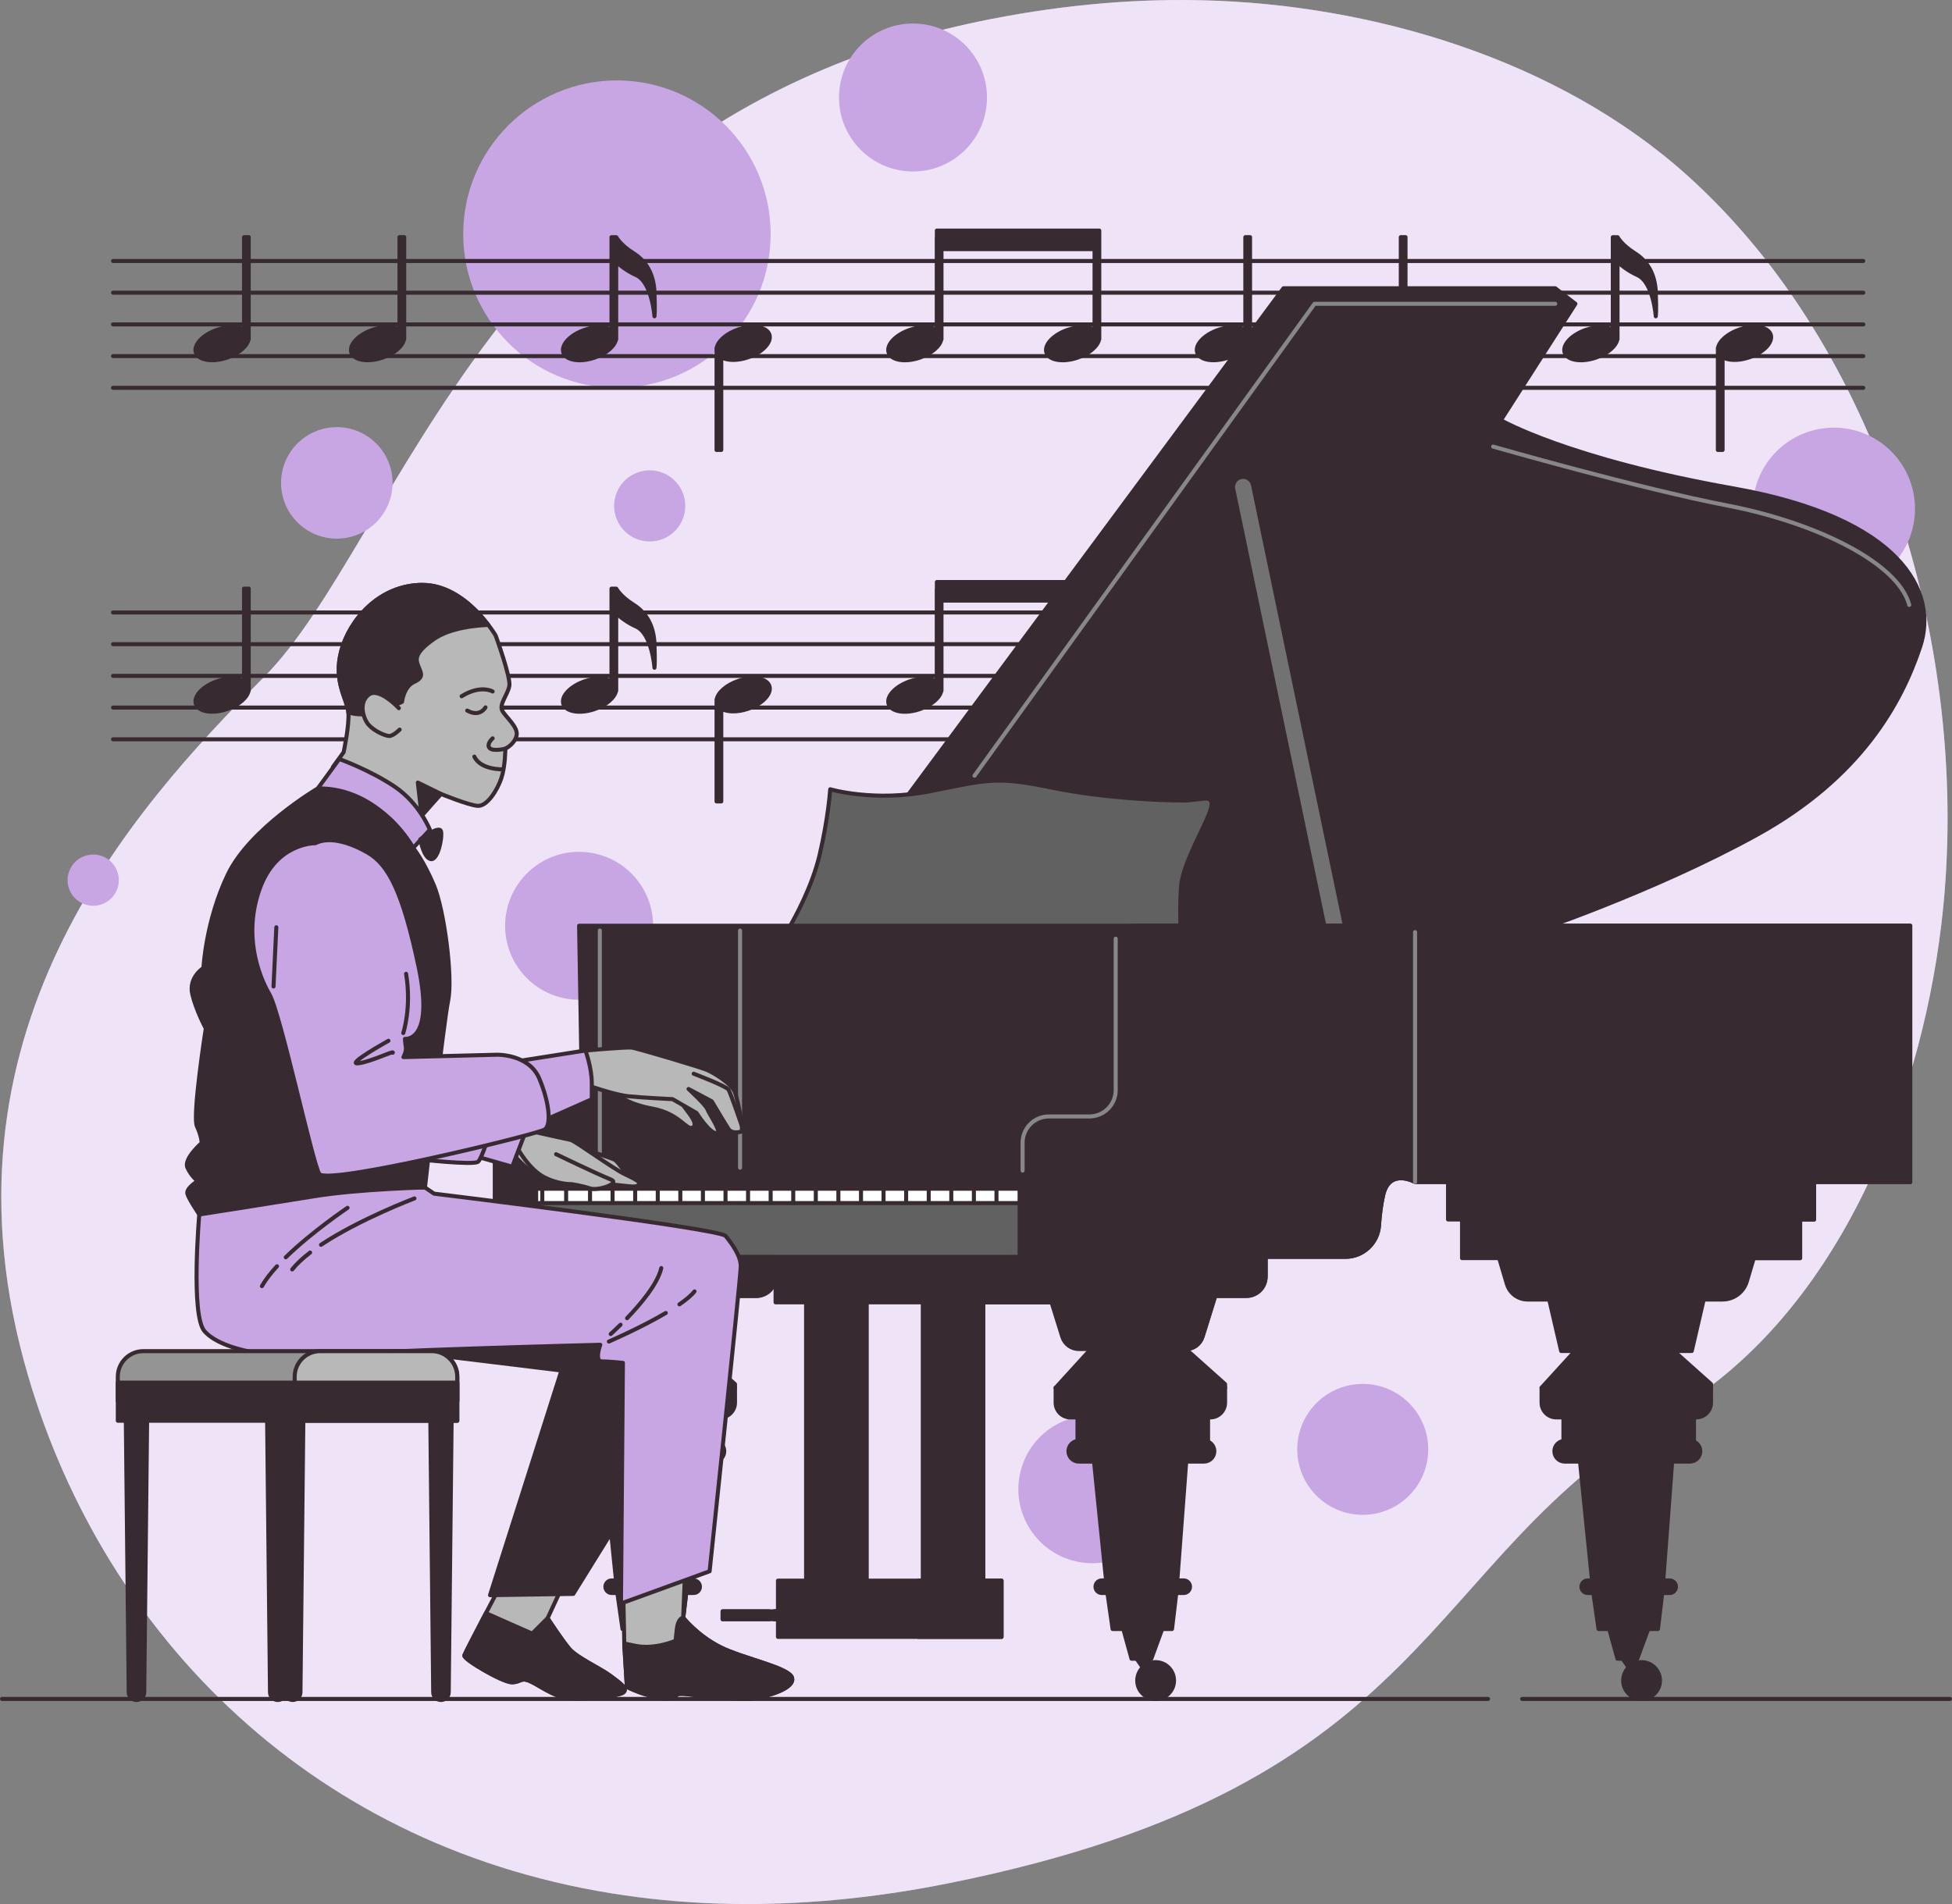 <?xml version="1.0" encoding="UTF-8"?>
<svg xmlns="http://www.w3.org/2000/svg" id="b" viewBox="0 0 483.81 472.02">
  <rect x="0" y="0" width="483.81" height="472.02" fill="#808080" stroke="none"/>
  <g id="c">
    <g>
      <path d="M481.15,229.32c-5.4,44.87-26.1,97.07-67.31,121.1-62.26,36.32-57.15,92.01-178.6,116.42-18.94,3.81-36.9,5.43-53.84,5.14-9.11-.15-17.92-.87-26.42-2.1C77.82,458.81,25.98,405.59,7.03,341.28c-24.93-84.58,25.22-140.06,58.46-173.5C98.73,134.35,123.2,30.3,242.42,5.37,260.59,1.58,279.18-.37,297.75,.06c42.4,.96,88.63,14.73,120.58,43.55,2.4,2.17,4.73,4.41,7.01,6.73,44.4,45.3,63.19,117.81,55.81,178.99Z" fill="#c8a6e3"></path>
      <path d="M481.15,229.32c-5.4,44.87-26.1,97.07-67.31,121.1-62.26,36.32-57.15,92.01-178.6,116.42-18.94,3.81-36.9,5.43-53.84,5.14-9.11-.15-17.92-.87-26.42-2.1C77.82,458.81,25.98,405.59,7.03,341.28c-24.93-84.58,25.22-140.06,58.46-173.5C98.73,134.35,123.2,30.3,242.42,5.37,260.59,1.58,279.18-.37,297.75,.06c42.4,.96,88.63,14.73,120.58,43.55,2.4,2.17,4.73,4.41,7.01,6.73,44.4,45.3,63.19,117.81,55.81,178.99Z" fill="#fff" opacity=".7"></path>
    </g>
    <g>
      <circle cx="152.91" cy="58.04" r="38.1" fill="#c8a6e3"></circle>
      <circle cx="226.29" cy="24.17" r="18.34" fill="#c8a6e3"></circle>
      <circle cx="143.54" cy="229.49" r="18.34" transform="translate(-116.18 153.24) rotate(-41.61)" fill="#c8a6e3"></circle>
      <circle cx="270.74" cy="369.18" r="18.34" transform="translate(-147.15 556.16) rotate(-77.85)" fill="#c8a6e3"></circle>
      <circle cx="161.03" cy="125.42" r="8.82" transform="translate(-35.86 71.61) rotate(-22.63)" fill="#c8a6e3"></circle>
      <circle cx="337.76" cy="359.3" r="16.23" fill="#c8a6e3"></circle>
      <circle cx="454.53" cy="126.12" r="20.11" transform="translate(43.95 358.34) rotate(-45)" fill="#c8a6e3"></circle>
      <path d="M29.45,218.19c0,3.51-2.84,6.35-6.35,6.35s-6.35-2.84-6.35-6.35,2.84-6.35,6.35-6.35,6.35,2.84,6.35,6.35Z" fill="#c8a6e3"></path>
      <circle cx="83.48" cy="119.71" r="13.82" fill="#c8a6e3"></circle>
    </g>
    <g>
      <g>
        <line x1="28.02" y1="64.7" x2="461.82" y2="64.7" fill="none" stroke="#382a31" stroke-linecap="round" stroke-linejoin="round"></line>
        <line x1="28.02" y1="72.56" x2="461.82" y2="72.56" fill="none" stroke="#382a31" stroke-linecap="round" stroke-linejoin="round"></line>
        <line x1="28.02" y1="80.42" x2="461.82" y2="80.42" fill="none" stroke="#382a31" stroke-linecap="round" stroke-linejoin="round"></line>
        <line x1="28.02" y1="88.28" x2="461.82" y2="88.28" fill="none" stroke="#382a31" stroke-linecap="round" stroke-linejoin="round"></line>
        <line x1="28.02" y1="96.14" x2="461.82" y2="96.14" fill="none" stroke="#382a31" stroke-linecap="round" stroke-linejoin="round"></line>
      </g>
      <path d="M61.66,58.79h-1.18v22.99c-1.43-.85-3.96-.93-6.59-.04-3.59,1.21-5.98,3.74-5.34,5.65,.64,1.91,4.07,2.49,7.66,1.28,2.94-.99,5.08-2.87,5.4-4.57h.04v-25.31Z" fill="#382a31" stroke="#382a31" stroke-linecap="round" stroke-linejoin="round"></path>
      <path d="M100.19,58.79h-1.18v22.99c-1.43-.85-3.96-.93-6.59-.04-3.59,1.21-5.98,3.74-5.34,5.65,.64,1.91,4.07,2.49,7.66,1.28,2.94-.99,5.08-2.87,5.4-4.57h.04v-25.31Z" fill="#382a31" stroke="#382a31" stroke-linecap="round" stroke-linejoin="round"></path>
      <path d="M177.59,111.54h1.18v-22.99c1.43,.85,3.96,.93,6.59,.04,3.59-1.21,5.98-3.74,5.34-5.65-.64-1.91-4.07-2.49-7.66-1.28-2.94,.99-5.08,2.87-5.4,4.57h-.04v25.31Z" fill="#382a31" stroke="#382a31" stroke-linecap="round" stroke-linejoin="round"></path>
      <path d="M162.23,72.53c-.2-4.71-2.16-7.85-5.3-9.81-3.14-1.96-4.19-3.92-4.19-3.92h-1.18v22.99c-1.43-.85-3.96-.93-6.59-.04-3.59,1.21-5.98,3.74-5.34,5.65,.64,1.91,4.07,2.49,7.66,1.28,2.94-.99,5.08-2.87,5.4-4.57h.04v-19.23c.94,.9,2.59,2.26,4.97,3.33,3.92,1.77,4.51,10.2,4.51,10.2,0,0,.2-1.18,0-5.89Z" fill="#382a31" stroke="#382a31" stroke-linecap="round" stroke-linejoin="round"></path>
      <path d="M309.84,58.79h-1.18v22.99c-1.43-.85-3.96-.93-6.59-.04-3.59,1.21-5.98,3.74-5.34,5.65,.64,1.91,4.07,2.49,7.66,1.28,2.94-.99,5.08-2.87,5.4-4.57h.04v-25.31Z" fill="#382a31" stroke="#382a31" stroke-linecap="round" stroke-linejoin="round"></path>
      <path d="M348.37,58.79h-1.18v22.99c-1.43-.85-3.96-.93-6.59-.04-3.59,1.21-5.98,3.74-5.34,5.65,.64,1.91,4.07,2.49,7.66,1.28,2.94-.99,5.08-2.87,5.4-4.57h.04v-25.31Z" fill="#382a31" stroke="#382a31" stroke-linecap="round" stroke-linejoin="round"></path>
      <path d="M425.77,111.54h1.18v-22.99c1.43,.85,3.96,.93,6.59,.04,3.59-1.21,5.98-3.74,5.34-5.65-.64-1.91-4.07-2.49-7.66-1.28-2.94,.99-5.08,2.87-5.4,4.57h-.04v25.31Z" fill="#382a31" stroke="#382a31" stroke-linecap="round" stroke-linejoin="round"></path>
      <path d="M410.41,72.53c-.2-4.71-2.16-7.85-5.3-9.81-3.14-1.96-4.19-3.92-4.19-3.92h-1.18v22.99c-1.43-.85-3.96-.93-6.59-.04-3.59,1.21-5.98,3.74-5.34,5.65,.64,1.91,4.07,2.49,7.66,1.28,2.94-.99,5.08-2.87,5.4-4.57h.04v-19.23c.94,.9,2.59,2.26,4.97,3.33,3.92,1.77,4.51,10.2,4.51,10.2,0,0,.2-1.18,0-5.89Z" fill="#382a31" stroke="#382a31" stroke-linecap="round" stroke-linejoin="round"></path>
      <path d="M232.21,57.16v1.64h-.03v22.99c-1.43-.85-3.96-.93-6.59-.04-3.59,1.21-5.98,3.74-5.34,5.65,.64,1.91,4.07,2.49,7.66,1.28,2.94-.99,5.08-2.87,5.4-4.57h.04v-22.35h37.94v20.03c-1.43-.85-3.96-.93-6.59-.04-3.59,1.21-5.98,3.74-5.34,5.65,.64,1.91,4.07,2.49,7.66,1.28,2.94-.99,5.08-2.87,5.4-4.57h.04v-26.95h-40.26Z" fill="#382a31" stroke="#382a31" stroke-linecap="round" stroke-linejoin="round"></path>
    </g>
    <g>
      <g>
        <line x1="28.02" y1="151.83" x2="461.82" y2="151.83" fill="none" stroke="#382a31" stroke-linecap="round" stroke-linejoin="round"></line>
        <line x1="28.02" y1="159.69" x2="461.82" y2="159.69" fill="none" stroke="#382a31" stroke-linecap="round" stroke-linejoin="round"></line>
        <line x1="28.02" y1="167.55" x2="461.82" y2="167.55" fill="none" stroke="#382a31" stroke-linecap="round" stroke-linejoin="round"></line>
        <line x1="28.02" y1="175.41" x2="461.82" y2="175.41" fill="none" stroke="#382a31" stroke-linecap="round" stroke-linejoin="round"></line>
        <line x1="28.02" y1="183.27" x2="461.82" y2="183.27" fill="none" stroke="#382a31" stroke-linecap="round" stroke-linejoin="round"></line>
      </g>
      <path d="M61.66,145.92h-1.18v22.99c-1.43-.85-3.96-.93-6.59-.04-3.59,1.21-5.98,3.74-5.34,5.65,.64,1.91,4.07,2.49,7.66,1.28,2.94-.99,5.08-2.87,5.4-4.57h.04v-25.31Z" fill="#382a31" stroke="#382a31" stroke-linecap="round" stroke-linejoin="round"></path>
      <path d="M100.19,145.92h-1.18v22.99c-1.43-.85-3.96-.93-6.59-.04-3.59,1.21-5.98,3.74-5.34,5.65,.64,1.91,4.07,2.49,7.66,1.28,2.94-.99,5.08-2.87,5.4-4.57h.04v-25.31Z" fill="#382a31" stroke="#382a31" stroke-linecap="round" stroke-linejoin="round"></path>
      <path d="M177.59,198.67h1.18v-22.99c1.43,.85,3.96,.93,6.59,.04,3.59-1.21,5.98-3.74,5.34-5.65-.64-1.91-4.07-2.49-7.66-1.28-2.94,.99-5.08,2.87-5.4,4.57h-.04v25.31Z" fill="#382a31" stroke="#382a31" stroke-linecap="round" stroke-linejoin="round"></path>
      <path d="M162.23,159.66c-.2-4.71-2.16-7.85-5.3-9.81-3.14-1.96-4.19-3.92-4.19-3.92h-1.18v22.99c-1.43-.85-3.96-.93-6.59-.04-3.59,1.21-5.98,3.74-5.34,5.65,.64,1.91,4.07,2.49,7.66,1.28,2.94-.99,5.08-2.87,5.4-4.57h.04v-19.23c.94,.9,2.59,2.26,4.97,3.33,3.92,1.77,4.51,10.2,4.51,10.2,0,0,.2-1.18,0-5.89Z" fill="#382a31" stroke="#382a31" stroke-linecap="round" stroke-linejoin="round"></path>
      <path d="M309.84,145.92h-1.18v22.99c-1.43-.85-3.96-.93-6.59-.04-3.59,1.21-5.98,3.74-5.34,5.65,.64,1.91,4.07,2.49,7.66,1.28,2.94-.99,5.08-2.87,5.4-4.57h.04v-25.31Z" fill="#382a31" stroke="#382a31" stroke-linecap="round" stroke-linejoin="round"></path>
      <path d="M348.37,145.92h-1.18v22.99c-1.43-.85-3.96-.93-6.59-.04-3.59,1.21-5.98,3.74-5.34,5.65,.64,1.91,4.07,2.49,7.66,1.28,2.94-.99,5.08-2.87,5.4-4.57h.04v-25.31Z" fill="#382a31" stroke="#382a31" stroke-linecap="round" stroke-linejoin="round"></path>
      <path d="M425.77,198.67h1.18v-22.99c1.43,.85,3.96,.93,6.59,.04,3.59-1.21,5.98-3.74,5.34-5.65-.64-1.91-4.07-2.49-7.66-1.28-2.94,.99-5.08,2.87-5.4,4.57h-.04v25.31Z" fill="#382a31" stroke="#382a31" stroke-linecap="round" stroke-linejoin="round"></path>
      <path d="M410.41,159.66c-.2-4.71-2.16-7.85-5.3-9.81-3.14-1.96-4.19-3.92-4.19-3.92h-1.18v22.99c-1.43-.85-3.96-.93-6.59-.04-3.59,1.21-5.98,3.74-5.34,5.65,.64,1.91,4.07,2.49,7.66,1.28,2.94-.99,5.08-2.87,5.4-4.57h.04v-19.23c.94,.9,2.59,2.26,4.97,3.33,3.92,1.77,4.51,10.2,4.51,10.2,0,0,.2-1.18,0-5.89Z" fill="#382a31" stroke="#382a31" stroke-linecap="round" stroke-linejoin="round"></path>
      <path d="M232.21,144.29v1.64h-.03v22.99c-1.43-.85-3.96-.93-6.59-.04-3.59,1.21-5.98,3.74-5.34,5.65,.64,1.91,4.07,2.49,7.66,1.28,2.94-.99,5.08-2.87,5.4-4.57h.04v-22.35h37.94v20.03c-1.43-.85-3.96-.93-6.59-.04-3.59,1.21-5.98,3.74-5.34,5.65,.64,1.91,4.07,2.49,7.66,1.28,2.94-.99,5.08-2.87,5.4-4.57h.04v-26.95h-40.26Z" fill="#382a31" stroke="#382a31" stroke-linecap="round" stroke-linejoin="round"></path>
    </g>
    <g>
      <path d="M201.51,228.87l116.61-157.41h67.35l5,3.85-18.47,28.86s16.55,9.62,57.73,16.93c41.18,7.31,50.8,25.4,46.18,39.26-4.62,13.85-14.62,32.33-40.41,46.57-25.79,14.24-56.96,24.63-56.96,24.63H200.35l1.15-2.69Z" fill="#382a31" stroke="#382a31" stroke-linecap="round" stroke-linejoin="round"></path>
      <line x1="308.11" y1="120.72" x2="330.82" y2="229.63" fill="none" stroke="#727272" stroke-linecap="round" stroke-linejoin="round" stroke-width="4"></line>
      <path d="M370.07,110.71s36.18,10.39,58.11,14.62c21.94,4.23,42.33,14.24,45.03,24.63" fill="none" stroke="#878787" stroke-linecap="round" stroke-linejoin="round"></path>
      <polyline points="385.47 75.31 325.81 75.31 241.53 192.3" fill="none" stroke="#878787" stroke-linecap="round" stroke-linejoin="round"></polyline>
      <path d="M292.59,229.93c-.08-2.59-.13-6.52,.13-10.13,.44-6.03,6.55-15.78,7.43-19.5,.87-3.71-2.18-1.86-6.99-1.86s-19.22-.46-32.77-3.25c-13.54-2.79-15.73-1.86-29.71,.93-13.98,2.79-24.91-.46-24.91-.46,0,0-.44,6.96-2.62,16.25-1.87,7.97-6.31,15.92-7.54,18.02h96.98Z" fill="#616161" stroke="#382a31" stroke-linecap="round" stroke-linejoin="round"></path>
      <rect x="192.23" y="311.67" width="68.9" height="11.18" fill="#382a31" stroke="#382a31" stroke-linecap="round" stroke-linejoin="round"></rect>
      <rect x="238.57" y="311.67" width="22.55" height="11.18" fill="#382a31" stroke="#382a31" stroke-linecap="round" stroke-linejoin="round"></rect>
      <path d="M143.54,229.49H473.46v63.54h-122.73s-6.31-3.55-7.89,3.16c-.58,2.44-.89,5.15-1.05,7.6-.3,4.39-3.95,7.79-8.34,7.79H122.63v-29.17c0-3.5,2.84-6.34,6.34-6.34h6.4c4.92,0,8.89-4.03,8.8-8.96l-.64-37.61Z" fill="#382a31" stroke="#382a31" stroke-linecap="round" stroke-linejoin="round"></path>
      <path d="M276.54,229.89v38.31c0,4.78-3.87,8.65-8.65,8.65h-8.29c-3.5,0-6.34,2.84-6.34,6.34v28.38h80.19c4.4,0,8.05-3.4,8.34-7.79,.17-2.45,.48-5.16,1.05-7.6,1.58-6.71,7.89-3.16,7.89-3.16h122.73v-63.54h-192.01l-4.91,.39Z" fill="#382a31" stroke="#382a31" stroke-linecap="round" stroke-linejoin="round"></path>
      <path d="M276.53,232.7v37.55c0,3.6-2.92,6.52-6.52,6.52h-10.04c-3.6,0-6.52,2.92-6.52,6.52v6.91" fill="none" stroke="#878787" stroke-linecap="round" stroke-linejoin="round"></path>
      <line x1="350.73" y1="293.03" x2="350.73" y2="231.07" fill="none" stroke="#878787" stroke-linecap="round" stroke-linejoin="round"></line>
      <line x1="148.67" y1="230.68" x2="148.67" y2="289.48" fill="none" stroke="#878787" stroke-linecap="round" stroke-linejoin="round"></line>
      <rect x="122.63" y="298.15" width="130.09" height="13.43" fill="#616161" stroke="#382a31" stroke-linecap="round" stroke-linejoin="round"></rect>
      <g>
        <rect x="141.64" y="293.55" width="3.87" height="1.35" fill="#382a31" stroke="#382a31" stroke-linecap="round" stroke-linejoin="round"></rect>
        <rect x="147.14" y="293.55" width="3.87" height="1.35" fill="#382a31" stroke="#382a31" stroke-linecap="round" stroke-linejoin="round"></rect>
        <rect x="152.64" y="293.55" width="3.87" height="1.35" fill="#382a31" stroke="#382a31" stroke-linecap="round" stroke-linejoin="round"></rect>
        <rect x="161.79" y="293.55" width="3.87" height="1.35" fill="#382a31" stroke="#382a31" stroke-linecap="round" stroke-linejoin="round"></rect>
        <rect x="166.9" y="293.55" width="3.87" height="1.35" fill="#382a31" stroke="#382a31" stroke-linecap="round" stroke-linejoin="round"></rect>
      </g>
      <g>
        <rect x="176.01" y="293.55" width="3.87" height="1.35" fill="#382a31" stroke="#382a31" stroke-linecap="round" stroke-linejoin="round"></rect>
        <rect x="181.51" y="293.55" width="3.87" height="1.35" fill="#382a31" stroke="#382a31" stroke-linecap="round" stroke-linejoin="round"></rect>
        <rect x="187.01" y="293.55" width="3.87" height="1.35" fill="#382a31" stroke="#382a31" stroke-linecap="round" stroke-linejoin="round"></rect>
        <rect x="196.16" y="293.55" width="3.87" height="1.35" fill="#382a31" stroke="#382a31" stroke-linecap="round" stroke-linejoin="round"></rect>
        <rect x="201.27" y="293.55" width="3.87" height="1.35" fill="#382a31" stroke="#382a31" stroke-linecap="round" stroke-linejoin="round"></rect>
      </g>
      <g>
        <rect x="210.38" y="293.55" width="3.87" height="1.35" fill="#382a31" stroke="#382a31" stroke-linecap="round" stroke-linejoin="round"></rect>
        <rect x="215.88" y="293.55" width="3.87" height="1.35" fill="#382a31" stroke="#382a31" stroke-linecap="round" stroke-linejoin="round"></rect>
        <rect x="221.38" y="293.55" width="3.87" height="1.35" fill="#382a31" stroke="#382a31" stroke-linecap="round" stroke-linejoin="round"></rect>
        <rect x="230.52" y="293.55" width="3.87" height="1.35" fill="#382a31" stroke="#382a31" stroke-linecap="round" stroke-linejoin="round"></rect>
        <rect x="235.64" y="293.55" width="3.87" height="1.35" fill="#382a31" stroke="#382a31" stroke-linecap="round" stroke-linejoin="round"></rect>
      </g>
      <g>
        <rect x="244.75" y="293.55" width="3.87" height="1.35" fill="#382a31" stroke="#382a31" stroke-linecap="round" stroke-linejoin="round"></rect>
        <rect x="250.25" y="293.55" width="2.17" height="1.35" fill="#382a31" stroke="#382a31" stroke-linecap="round" stroke-linejoin="round"></rect>
      </g>
      <g>
        <line x1="146.24" y1="294.61" x2="146.24" y2="298.1" fill="none" stroke="#382a31" stroke-linecap="round" stroke-linejoin="round"></line>
        <line x1="140.32" y1="294.61" x2="140.32" y2="298.1" fill="none" stroke="#382a31" stroke-linecap="round" stroke-linejoin="round"></line>
        <line x1="134.41" y1="294.61" x2="134.41" y2="298.1" fill="none" stroke="#382a31" stroke-linecap="round" stroke-linejoin="round"></line>
        <line x1="151.83" y1="294.61" x2="151.83" y2="298.1" fill="none" stroke="#382a31" stroke-linecap="round" stroke-linejoin="round"></line>
        <line x1="157.43" y1="294.61" x2="157.43" y2="298.1" fill="none" stroke="#382a31" stroke-linecap="round" stroke-linejoin="round"></line>
        <line x1="163.03" y1="294.61" x2="163.03" y2="298.1" fill="none" stroke="#382a31" stroke-linecap="round" stroke-linejoin="round"></line>
        <line x1="168.62" y1="294.61" x2="168.62" y2="298.1" fill="none" stroke="#382a31" stroke-linecap="round" stroke-linejoin="round"></line>
        <line x1="174.22" y1="294.61" x2="174.22" y2="298.1" fill="none" stroke="#382a31" stroke-linecap="round" stroke-linejoin="round"></line>
        <line x1="179.82" y1="294.61" x2="179.82" y2="298.1" fill="none" stroke="#382a31" stroke-linecap="round" stroke-linejoin="round"></line>
        <line x1="185.41" y1="294.61" x2="185.41" y2="298.1" fill="none" stroke="#382a31" stroke-linecap="round" stroke-linejoin="round"></line>
        <line x1="191.01" y1="294.61" x2="191.01" y2="298.1" fill="none" stroke="#382a31" stroke-linecap="round" stroke-linejoin="round"></line>
        <line x1="196.61" y1="294.61" x2="196.61" y2="298.1" fill="none" stroke="#382a31" stroke-linecap="round" stroke-linejoin="round"></line>
        <line x1="202.2" y1="294.61" x2="202.2" y2="298.1" fill="none" stroke="#382a31" stroke-linecap="round" stroke-linejoin="round"></line>
        <line x1="207.8" y1="294.61" x2="207.8" y2="298.1" fill="none" stroke="#382a31" stroke-linecap="round" stroke-linejoin="round"></line>
        <line x1="213.4" y1="294.61" x2="213.4" y2="298.1" fill="none" stroke="#382a31" stroke-linecap="round" stroke-linejoin="round"></line>
        <line x1="218.99" y1="294.61" x2="218.99" y2="298.1" fill="none" stroke="#382a31" stroke-linecap="round" stroke-linejoin="round"></line>
        <line x1="224.59" y1="294.61" x2="224.59" y2="298.1" fill="none" stroke="#382a31" stroke-linecap="round" stroke-linejoin="round"></line>
        <line x1="230.19" y1="294.61" x2="230.19" y2="298.1" fill="none" stroke="#382a31" stroke-linecap="round" stroke-linejoin="round"></line>
        <line x1="235.78" y1="294.61" x2="235.78" y2="298.1" fill="none" stroke="#382a31" stroke-linecap="round" stroke-linejoin="round"></line>
        <line x1="241.38" y1="294.61" x2="241.38" y2="298.1" fill="none" stroke="#382a31" stroke-linecap="round" stroke-linejoin="round"></line>
        <line x1="246.98" y1="294.61" x2="246.98" y2="298.1" fill="none" stroke="#382a31" stroke-linecap="round" stroke-linejoin="round"></line>
      </g>
      <rect x="132.89" y="294.69" width="119.82" height="3.55" fill="#fff" stroke="#382a31" stroke-linecap="round" stroke-linejoin="round"></rect>
      <g>
        <line x1="146.24" y1="294.61" x2="146.24" y2="298.1" fill="none" stroke="#382a31" stroke-linecap="round" stroke-linejoin="round"></line>
        <line x1="140.32" y1="294.61" x2="140.32" y2="298.1" fill="none" stroke="#382a31" stroke-linecap="round" stroke-linejoin="round"></line>
        <line x1="134.41" y1="294.61" x2="134.41" y2="298.1" fill="none" stroke="#382a31" stroke-linecap="round" stroke-linejoin="round"></line>
        <line x1="151.83" y1="294.61" x2="151.83" y2="298.1" fill="none" stroke="#382a31" stroke-linecap="round" stroke-linejoin="round"></line>
        <line x1="157.43" y1="294.61" x2="157.43" y2="298.1" fill="none" stroke="#382a31" stroke-linecap="round" stroke-linejoin="round"></line>
        <line x1="163.03" y1="294.61" x2="163.03" y2="298.1" fill="none" stroke="#382a31" stroke-linecap="round" stroke-linejoin="round"></line>
        <line x1="168.62" y1="294.61" x2="168.62" y2="298.1" fill="none" stroke="#382a31" stroke-linecap="round" stroke-linejoin="round"></line>
        <line x1="174.22" y1="294.61" x2="174.22" y2="298.1" fill="none" stroke="#382a31" stroke-linecap="round" stroke-linejoin="round"></line>
        <line x1="179.82" y1="294.61" x2="179.82" y2="298.1" fill="none" stroke="#382a31" stroke-linecap="round" stroke-linejoin="round"></line>
        <line x1="185.41" y1="294.61" x2="185.41" y2="298.1" fill="none" stroke="#382a31" stroke-linecap="round" stroke-linejoin="round"></line>
        <line x1="191.01" y1="294.61" x2="191.01" y2="298.1" fill="none" stroke="#382a31" stroke-linecap="round" stroke-linejoin="round"></line>
        <line x1="196.61" y1="294.61" x2="196.61" y2="298.1" fill="none" stroke="#382a31" stroke-linecap="round" stroke-linejoin="round"></line>
        <line x1="202.2" y1="294.61" x2="202.2" y2="298.1" fill="none" stroke="#382a31" stroke-linecap="round" stroke-linejoin="round"></line>
        <line x1="207.8" y1="294.61" x2="207.8" y2="298.1" fill="none" stroke="#382a31" stroke-linecap="round" stroke-linejoin="round"></line>
        <line x1="213.4" y1="294.61" x2="213.4" y2="298.1" fill="none" stroke="#382a31" stroke-linecap="round" stroke-linejoin="round"></line>
        <line x1="218.99" y1="294.61" x2="218.99" y2="298.1" fill="none" stroke="#382a31" stroke-linecap="round" stroke-linejoin="round"></line>
        <line x1="224.59" y1="294.61" x2="224.59" y2="298.1" fill="none" stroke="#382a31" stroke-linecap="round" stroke-linejoin="round"></line>
        <line x1="230.19" y1="294.61" x2="230.19" y2="298.1" fill="none" stroke="#382a31" stroke-linecap="round" stroke-linejoin="round"></line>
        <line x1="235.78" y1="294.61" x2="235.78" y2="298.1" fill="none" stroke="#382a31" stroke-linecap="round" stroke-linejoin="round"></line>
        <line x1="241.38" y1="294.61" x2="241.38" y2="298.1" fill="none" stroke="#382a31" stroke-linecap="round" stroke-linejoin="round"></line>
        <line x1="246.98" y1="294.61" x2="246.98" y2="298.1" fill="none" stroke="#382a31" stroke-linecap="round" stroke-linejoin="round"></line>
      </g>
      <g>
        <polygon points="157.19 361.43 160.54 394.46 170.13 394.46 172.59 361.66 157.19 361.43" fill="#382a31" stroke="#382a31" stroke-linecap="round" stroke-linejoin="round"></polygon>
        <polygon points="149.6 361.43 152.95 394.46 164.08 394.46 165 361.66 149.6 361.43" fill="#382a31" stroke="#382a31" stroke-linecap="round" stroke-linejoin="round"></polygon>
        <path d="M127.96,311.67h64.27v4.63c0,2.74-2.23,4.97-4.97,4.97h-53.29c-3.32,0-6.01-2.7-6.01-6.01v-3.58h0Z" fill="#382a31" stroke="#382a31" stroke-linecap="round" stroke-linejoin="round"></path>
        <path d="M192.23,316.54v-4.87h-46.2v3.88c0,3.16,2.56,5.72,5.72,5.72h35.75c2.61,0,4.72-2.11,4.72-4.72Z" fill="#382a31" stroke="#382a31" stroke-linecap="round" stroke-linejoin="round"></path>
        <path d="M172.45,334.43h-26.5c-1.89,0-3.56-1.23-4.12-3.03l-3.16-10.13h41.06l-3.16,10.13c-.56,1.8-2.23,3.03-4.12,3.03Z" fill="#382a31" stroke="#382a31" stroke-linecap="round" stroke-linejoin="round"></path>
        <path d="M176.57,331.4l3.16-10.13h-24.77l3.16,10.13c.56,1.8,2.23,3.03,4.12,3.03h10.2c1.89,0,3.56-1.23,4.12-3.03Z" fill="#382a31" stroke="#382a31" stroke-linecap="round" stroke-linejoin="round"></path>
        <path d="M148.71,334.65l-8.54,9.37v3.7c0,2.02,1.64,3.66,3.66,3.66h34.68c2.02,0,3.66-1.64,3.66-3.66v-4.59l-9.74-8.7-23.74,.22Z" fill="#382a31" stroke="#382a31" stroke-linecap="round" stroke-linejoin="round"></path>
        <line x1="140.17" y1="344.03" x2="182.18" y2="344.03" fill="#fff" stroke="#382a31" stroke-linecap="round" stroke-linejoin="round"></line>
        <rect x="145.59" y="351.39" width="32.36" height="5.85" fill="#382a31" stroke="#382a31" stroke-linecap="round" stroke-linejoin="round"></rect>
        <path d="M176.94,362.33h-31.02c-1.42,0-2.57-1.15-2.57-2.57h0c0-1.42,1.15-2.57,2.57-2.57h31.02c1.42,0,2.57,1.15,2.57,2.57h0c0,1.42-1.15,2.57-2.57,2.57Z" fill="#382a31" stroke="#382a31" stroke-linecap="round" stroke-linejoin="round"></path>
        <polygon points="152.95 394.46 154.29 403.83 169.02 403.83 170.13 394.46 152.95 394.46" fill="#382a31" stroke="#382a31" stroke-linecap="round" stroke-linejoin="round"></polygon>
        <polygon points="163.62 394.46 163.18 403.83 169.02 403.83 170.13 394.46 163.62 394.46" fill="#382a31" stroke="#382a31" stroke-linecap="round" stroke-linejoin="round"></polygon>
        <polygon points="156.97 403.9 158.98 411.2 163.89 411.2 166.56 403.9 156.97 403.9" fill="#382a31" stroke="#382a31" stroke-linecap="round" stroke-linejoin="round"></polygon>
        <circle cx="164.96" cy="416.61" r="4.56" fill="#382a31" stroke="#382a31" stroke-linecap="round" stroke-linejoin="round"></circle>
        <path d="M160.33,411.31l3.75,5.41c.39,.56,1.15,.69,1.71,.3h0c.57-.4,.69-1.21,.25-1.75l-3.14-3.96h-2.57Z" fill="#382a31" stroke="#382a31" stroke-linecap="round" stroke-linejoin="round"></path>
        <path d="M171.92,394.91h-20.31c-.86,0-1.56-.7-1.56-1.56h0c0-.86,.7-1.56,1.56-1.56h20.31c.86,0,1.56,.7,1.56,1.56h0c0,.86-.7,1.56-1.56,1.56Z" fill="#382a31" stroke="#382a31" stroke-linecap="round" stroke-linejoin="round"></path>
      </g>
      <g>
        <path d="M249.43,311.67h64.27v4.63c0,2.74-2.23,4.97-4.97,4.97h-53.29c-3.32,0-6.01-2.7-6.01-6.01v-3.58h0Z" fill="#382a31" stroke="#382a31" stroke-linecap="round" stroke-linejoin="round"></path>
        <path d="M313.7,316.54v-4.87h-46.2v3.88c0,3.16,2.56,5.72,5.72,5.72h35.75c2.61,0,4.72-2.11,4.72-4.72Z" fill="#382a31" stroke="#382a31" stroke-linecap="round" stroke-linejoin="round"></path>
        <path d="M293.92,334.43h-26.5c-1.89,0-3.56-1.23-4.12-3.03l-3.16-10.13h41.06l-3.16,10.13c-.56,1.8-2.23,3.03-4.12,3.03Z" fill="#382a31" stroke="#382a31" stroke-linecap="round" stroke-linejoin="round"></path>
        <path d="M298.04,331.4l3.16-10.13h-24.77l3.16,10.13c.56,1.8,2.23,3.03,4.12,3.03h10.2c1.89,0,3.56-1.23,4.12-3.03Z" fill="#382a31" stroke="#382a31" stroke-linecap="round" stroke-linejoin="round"></path>
        <path d="M270.18,334.65l-8.54,9.37v3.7c0,2.02,1.64,3.66,3.66,3.66h34.68c2.02,0,3.66-1.64,3.66-3.66v-4.59l-9.74-8.7-23.74,.22Z" fill="#382a31" stroke="#382a31" stroke-linecap="round" stroke-linejoin="round"></path>
        <line x1="261.64" y1="344.03" x2="303.65" y2="344.03" fill="#382a31" stroke="#382a31" stroke-linecap="round" stroke-linejoin="round"></line>
        <polygon points="278.66 361.43 282.01 394.46 291.6 394.46 294.06 361.66 278.66 361.43" fill="#382a31" stroke="#382a31" stroke-linecap="round" stroke-linejoin="round"></polygon>
        <polygon points="271.07 361.43 274.42 394.46 285.55 394.46 286.47 361.66 271.07 361.43" fill="#382a31" stroke="#382a31" stroke-linecap="round" stroke-linejoin="round"></polygon>
        <polygon points="274.42 394.46 275.76 403.83 290.49 403.83 291.6 394.46 274.42 394.46" fill="#382a31" stroke="#382a31" stroke-linecap="round" stroke-linejoin="round"></polygon>
        <polygon points="278.44 403.9 280.45 411.2 285.36 411.2 288.03 403.9 278.44 403.9" fill="#382a31" stroke="#382a31" stroke-linecap="round" stroke-linejoin="round"></polygon>
        <circle cx="286.43" cy="416.61" r="4.56" fill="#382a31" stroke="#382a31" stroke-linecap="round" stroke-linejoin="round"></circle>
        <path d="M281.8,411.31l3.75,5.41c.39,.56,1.15,.69,1.71,.3h0c.57-.4,.69-1.21,.25-1.75l-3.14-3.96h-2.57Z" fill="#382a31" stroke="#382a31" stroke-linecap="round" stroke-linejoin="round"></path>
        <path d="M293.39,394.91h-20.31c-.86,0-1.56-.7-1.56-1.56h0c0-.86,.7-1.56,1.56-1.56h20.31c.86,0,1.56,.7,1.56,1.56h0c0,.86-.7,1.56-1.56,1.56Z" fill="#382a31" stroke="#382a31" stroke-linecap="round" stroke-linejoin="round"></path>
        <rect x="267.06" y="351.39" width="32.36" height="5.85" fill="#382a31" stroke="#382a31" stroke-linecap="round" stroke-linejoin="round"></rect>
        <path d="M298.41,362.33h-31.02c-1.42,0-2.57-1.15-2.57-2.57h0c0-1.42,1.15-2.57,2.57-2.57h31.02c1.42,0,2.57,1.15,2.57,2.57h0c0,1.42-1.15,2.57-2.57,2.57Z" fill="#382a31" stroke="#382a31" stroke-linecap="round" stroke-linejoin="round"></path>
      </g>
      <path d="M412.93,311.43h-25.76l3.19,10.72h9.35l2.96,12.76h16.64l2.96-12.76h4.68c2.77,0,5.21-1.82,6-4.47l1.86-6.25h-21.88Z" fill="#382a31" stroke="#382a31" stroke-linecap="round" stroke-linejoin="round"></path>
      <g>
        <path d="M390.62,334.65l-8.54,9.37v3.7c0,2.02,1.64,3.66,3.66,3.66h34.68c2.02,0,3.66-1.64,3.66-3.66v-4.59l-9.74-8.7-23.74,.22Z" fill="#382a31" stroke="#382a31" stroke-linecap="round" stroke-linejoin="round"></path>
        <line x1="382.08" y1="344.03" x2="424.1" y2="344.03" fill="#382a31" stroke="#382a31" stroke-linecap="round" stroke-linejoin="round"></line>
        <rect x="387.5" y="351.39" width="32.36" height="5.85" fill="#382a31" stroke="#382a31" stroke-linecap="round" stroke-linejoin="round"></rect>
        <polygon points="399.1 361.43 402.45 394.46 412.05 394.46 414.5 361.66 399.1 361.43" fill="#382a31" stroke="#382a31" stroke-linecap="round" stroke-linejoin="round"></polygon>
        <polygon points="391.52 361.43 394.86 394.46 405.99 394.46 406.91 361.66 391.52 361.43" fill="#382a31" stroke="#382a31" stroke-linecap="round" stroke-linejoin="round"></polygon>
        <path d="M418.85,362.33h-31.02c-1.42,0-2.57-1.15-2.57-2.57h0c0-1.42,1.15-2.57,2.57-2.57h31.02c1.42,0,2.57,1.15,2.57,2.57h0c0,1.42-1.15,2.57-2.57,2.57Z" fill="#382a31" stroke="#382a31" stroke-linecap="round" stroke-linejoin="round"></path>
        <polygon points="394.86 394.46 396.2 403.83 410.93 403.83 412.05 394.46 394.86 394.46" fill="#382a31" stroke="#382a31" stroke-linecap="round" stroke-linejoin="round"></polygon>
        <polygon points="398.88 403.9 400.89 411.2 405.8 411.2 408.48 403.9 398.88 403.9" fill="#382a31" stroke="#382a31" stroke-linecap="round" stroke-linejoin="round"></polygon>
        <circle cx="406.87" cy="416.61" r="4.56" fill="#382a31" stroke="#382a31" stroke-linecap="round" stroke-linejoin="round"></circle>
        <path d="M402.25,411.31l3.75,5.41c.39,.56,1.15,.69,1.71,.3h0c.57-.4,.69-1.21,.25-1.75l-3.14-3.96h-2.57Z" fill="#382a31" stroke="#382a31" stroke-linecap="round" stroke-linejoin="round"></path>
        <path d="M413.83,394.91h-20.31c-.86,0-1.56-.7-1.56-1.56h0c0-.86,.7-1.56,1.56-1.56h20.31c.86,0,1.56,.7,1.56,1.56h0c0,.86-.7,1.56-1.56,1.56Z" fill="#382a31" stroke="#382a31" stroke-linecap="round" stroke-linejoin="round"></path>
      </g>
      <path d="M397.2,311.43h-25.76l2.06,6.91c.67,2.26,2.75,3.81,5.11,3.81h5.37l2.96,12.76h16.64l2.96-12.76h4.68c2.77,0,5.21-1.82,6-4.47l1.86-6.25h-21.88Z" fill="#382a31" stroke="#382a31" stroke-linecap="round" stroke-linejoin="round"></path>
      <rect x="358.9" y="292.74" width="90.73" height="9.57" fill="#382a31" stroke="#382a31" stroke-linecap="round" stroke-linejoin="round"></rect>
      <rect x="410.85" y="292.74" width="38.78" height="9.57" fill="#382a31" stroke="#382a31" stroke-linecap="round" stroke-linejoin="round"></rect>
      <rect x="362.37" y="302.32" width="83.8" height="9.57" fill="#382a31" stroke="#382a31" stroke-linecap="round" stroke-linejoin="round"></rect>
      <rect x="405.42" y="302.32" width="40.75" height="9.57" fill="#382a31" stroke="#382a31" stroke-linecap="round" stroke-linejoin="round"></rect>
      <g>
        <rect x="199.79" y="323.19" width="14.99" height="69.35" fill="#382a31" stroke="#382a31" stroke-linecap="round" stroke-linejoin="round"></rect>
        <rect x="207.28" y="323.19" width="7.49" height="69.35" fill="#382a31" stroke="#382a31" stroke-linecap="round" stroke-linejoin="round"></rect>
      </g>
      <g>
        <rect x="228.72" y="323.19" width="14.99" height="69.35" fill="#382a31" stroke="#382a31" stroke-linecap="round" stroke-linejoin="round"></rect>
        <rect x="236.21" y="323.19" width="7.49" height="69.35" fill="#382a31" stroke="#382a31" stroke-linecap="round" stroke-linejoin="round"></rect>
      </g>
      <g>
        <rect x="192.82" y="391.85" width="55.41" height="13.94" fill="#382a31" stroke="#382a31" stroke-linecap="round" stroke-linejoin="round"></rect>
        <rect x="227.62" y="391.85" width="20.61" height="13.94" fill="#382a31" stroke="#382a31" stroke-linecap="round" stroke-linejoin="round"></rect>
      </g>
      <g>
        <rect x="179.1" y="399.46" width="21.37" height="1.94" fill="#382a31" stroke="#382a31" stroke-linecap="round" stroke-linejoin="round"></rect>
        <rect x="179.1" y="399.46" width="11.55" height="1.94" fill="#382a31" stroke="#382a31" stroke-linecap="round" stroke-linejoin="round"></rect>
      </g>
      <g>
        <rect x="191.96" y="399.46" width="21.37" height="1.94" fill="#382a31" stroke="#382a31" stroke-linecap="round" stroke-linejoin="round"></rect>
        <rect x="191.96" y="399.46" width="11.55" height="1.94" fill="#382a31" stroke="#382a31" stroke-linecap="round" stroke-linejoin="round"></rect>
      </g>
      <line x1="183.43" y1="230.68" x2="183.43" y2="289.48" fill="none" stroke="#878787" stroke-linecap="round" stroke-linejoin="round"></line>
    </g>
    <g>
      <g>
        <g>
          <path d="M145.02,285.02s6.58,2.03,7.39,2.52,3.25,4.14,3.49,4.23c.24,.08-11.7-6.09-11.7-6.09l.81-.65Z" fill="#b8b8b8" stroke="#382a31" stroke-linecap="round" stroke-linejoin="round"></path>
          <path d="M132.66,280.66s7.69,1.71,8.76,1.92c1.07,.21,10.56,7.16,13.34,8.45,2.78,1.28,4.21,2.22,3.82,2.52-1.18,.9-.96,.68-7.57,0-3.56-.37-4.89-1.56-4.89-1.56,0,0-7.48,.64-11.33-.21-3.85-.85-7.69-5.77-7.69-5.77l1.5-6.84,4.06,1.5Z" fill="#b8b8b8" stroke="#382a31" stroke-linecap="round" stroke-linejoin="round"></path>
          <path d="M137.83,286.13s9.46,4.58,13.6,6.29c2.38,.98-3.26,2.87-5.2,2.19-1.93-.67-4.59-1.06-4.59-1.06,0,0-3.28,.11-6.84-1.77-3.56-1.88-6.2-6.59-6.2-6.59" fill="#b8b8b8" stroke="#382a31" stroke-linecap="round" stroke-linejoin="round"></path>
          <polygon points="131.11 278.3 126.96 289.23 117.26 286.46 122.8 274.3 131.11 278.3" fill="#c8a6e3" stroke="#382a31" stroke-linecap="round" stroke-linejoin="round"></polygon>
          <path d="M124.03,272.91s-4.31,14.16-5.54,15.09c-1.23,.92-14.78-.62-14.78-.62l3.23-22.17s17.71,4.93,17.09,7.7Z" fill="#c8a6e3" stroke="#382a31" stroke-linecap="round" stroke-linejoin="round"></path>
        </g>
        <g>
          <g>
            <path d="M124.61,391.96s-9.21,17.46-9.52,18.41c-.32,.95,9.52,6.67,11.75,6.67s2.22-1.27,4.44-.32c2.22,.95,5.4,3.49,8.89,4.13s13.02-.32,14.29-1.27c1.27-.95-.63-2.22-3.17-4.13s-8.25-4.44-10.16-6.67c-1.9-2.22-5.4-7.62-5.4-7.62l3.81-8.25-14.92-.95Z" fill="#b8b8b8" stroke="#382a31" stroke-linecap="round" stroke-linejoin="round"></path>
            <path d="M151.28,415.45c-2.54-1.9-8.25-4.44-10.16-6.67-1.9-2.22-5.4-7.62-5.4-7.62l-3.81,3.81s-7.27-3.19-11.47-5.07c-2.48,4.75-5.18,9.96-5.35,10.47-.32,.95,9.52,6.67,11.75,6.67s2.22-1.27,4.44-.32c2.22,.95,5.4,3.49,8.89,4.13,3.49,.63,13.02-.32,14.29-1.27,1.27-.95-.63-2.22-3.17-4.13Z" fill="#382a31" stroke="#382a31" stroke-linecap="round" stroke-linejoin="round"></path>
          </g>
          <g>
            <path d="M154.42,392.14l.32,15.56,.63,10.48s5.08,2.54,7.3,2.22c2.22-.32,5.26-.5,6.53-.5s13.79,1.77,17.6,1.14c3.81-.64,10.16-2.54,9.52-5.08s-12.06-4.76-17.78-7.62-9.21-7.3-9.21-7.3l.63-15.56-15.56,6.67Z" fill="#b8b8b8" stroke="#382a31" stroke-linecap="round" stroke-linejoin="round"></path>
            <path d="M178.55,408.33c-5.71-2.86-9.21-7.3-9.21-7.3,0,0-1.27,0-1.59,2.86l-.32,2.86s-5.08,2.22-9.84,1.27c-1.07-.21-2.02-.41-2.86-.59v.27l.64,10.48s5.08,2.54,7.3,2.22c2.22-.32,5.26-.5,6.53-.5s13.79,1.77,17.6,1.14c3.81-.64,10.16-2.54,9.52-5.08-.63-2.54-12.06-4.76-17.78-7.62Z" fill="#382a31" stroke="#382a31" stroke-linecap="round" stroke-linejoin="round"></path>
          </g>
          <path d="M173.65,326.26c-1.23-3.27-12.2-2.86-20.19-1.97l.74-3.69-62.2,13.41,47.16,5.74-17.71,55.7,20.64-.32,27.76-44.74s5.71-19.05,3.81-24.13Z" fill="#382a31" stroke="#382a31" stroke-linecap="round" stroke-linejoin="round"></path>
          <g>
            <path d="M85.17,186.46s1.46-6.72,1.17-9.93c-.29-3.21-3.8-7.59-1.75-15.19,2.04-7.59,9.35-16.35,20.15-16.35s18.11,12.56,18.11,12.56c0,0,3.78,10.33,3.39,12.49-.39,2.17-2.56,4.53-1.77,6.1,.79,1.58,4.14,4.14,3.54,6.3-.59,2.17-2.76,3.15-2.76,3.15,0,0,0,4.33-.98,7.29-.98,2.95-3.54,7.09-5.91,6.89-2.36-.2-9.06-2.95-9.06-2.95l-5.91,6.7s-13.39-11.03-17.13-12.21l-3.74-1.18,2.66-3.67Z" fill="#b8b8b8" stroke="#382a31" stroke-linecap="round" stroke-linejoin="round"></path>
            <polygon points="109.3 196.82 103.56 194 104.45 201.79 109.3 196.82" fill="#382a31" stroke="#382a31" stroke-linecap="round" stroke-linejoin="round"></polygon>
            <path d="M120.33,175.36s-1.38,2.56-4.53,.79" fill="none" stroke="#382a31" stroke-linecap="round" stroke-linejoin="round"></path>
            <path d="M122.1,171.42s-2.95-1.77-7.68,1.18" fill="none" stroke="#382a31" stroke-linecap="round" stroke-linejoin="round"></path>
            <path d="M124.66,190.72s-5.51,.2-7.09-3.15" fill="none" stroke="#382a31" stroke-linecap="round" stroke-linejoin="round"></path>
            <path d="M125.25,185.6s-3.15,.79-3.94-.2c-.79-.98,.79-2.36,.79-2.36" fill="none" stroke="#382a31" stroke-linecap="round" stroke-linejoin="round"></path>
            <path d="M104.74,144.99c-10.81,0-18.11,8.76-20.15,16.35-2.04,7.59,1.46,11.97,1.75,15.19,0,.02,0,.05,0,.07,1.62,.49,3.47,.72,5.03,.14,3.15-1.18,4.33-.98,4.33-.98l3.94-1.77s.39-3.74,2.95-4.92c2.56-1.18,1.77-2.17,1.18-3.74-.59-1.58-1.58-3.15,3.74-6.89,4.05-2.85,10.6-3.41,13.5-3.52-2.81-3.68-8.68-9.91-16.29-9.91Z" fill="#382a31" stroke="#382a31" stroke-linecap="round" stroke-linejoin="round"></path>
            <path d="M98.86,175.56s-4.92-5.32-7.48-3.35c-2.56,1.97-1.38,5.91,0,7.48s4.14,2.76,5.12,2.76,2.56-1.58,2.56-1.58" fill="#b8b8b8" stroke="#382a31" stroke-linecap="round" stroke-linejoin="round"></path>
          </g>
          <path d="M106.54,205.69l-4.14,4.53s-4.14-7.48-10.44-10.44c-6.3-2.95-13.19-4.33-13.19-4.33l5.32-7.29s7.68,2.76,13.79,6.89c6.1,4.14,8.66,10.63,8.66,10.63Z" fill="#c8a6e3" stroke="#382a31" stroke-linecap="round" stroke-linejoin="round"></path>
          <g>
            <path d="M49.39,301.06s-2.17,24.99,1.29,28.94c5.2,5.92,22.84,7.12,31.08,5.99,8.24-1.12,67.02-2.62,67.02-2.62,0,0-1.5,4.12,.37,4.12s5.24,.37,5.24,.37l-.48,59.65,21.97-7.99s7.72-73.01,7.72-75.63-2.25-5.62-3.75-7.49c-1.5-1.87-72.26-10.49-72.26-10.49l-2.29-1.55s-38.5-1.27-55.93,6.7Z" fill="#c8a6e3" stroke="#382a31" stroke-linecap="round" stroke-linejoin="round"></path>
            <path d="M76.86,310.51c-1.79,1.37-3.32,2.78-4.44,4.19" fill="none" stroke="#382a31" stroke-linecap="round" stroke-linejoin="round"></path>
            <path d="M102.72,297.09s-13.62,5.15-23.16,11.5" fill="none" stroke="#382a31" stroke-linecap="round" stroke-linejoin="round"></path>
            <path d="M68.65,313.91c-1.55,1.68-2.86,3.36-3.74,4.93" fill="none" stroke="#382a31" stroke-linecap="round" stroke-linejoin="round"></path>
            <path d="M86.14,299.42s-8.74,5.87-15.31,12.26" fill="none" stroke="#382a31" stroke-linecap="round" stroke-linejoin="round"></path>
            <path d="M168.4,323.35c1.63-1.12,2.96-2.22,3.74-3.21" fill="none" stroke="#382a31" stroke-linecap="round" stroke-linejoin="round"></path>
            <path d="M150.91,332.57s7.8-3.37,14.11-7.08" fill="none" stroke="#382a31" stroke-linecap="round" stroke-linejoin="round"></path>
            <path d="M155.42,326.78c3.31-3.44,7.59-8.5,8.48-12.42" fill="none" stroke="#382a31" stroke-linecap="round" stroke-linejoin="round"></path>
            <path d="M151.36,330.71s1-.89,2.45-2.31" fill="none" stroke="#382a31" stroke-linecap="round" stroke-linejoin="round"></path>
          </g>
          <path d="M78.77,195.45s-16.74,9.85-22.25,21.27c-5.51,11.42-6.1,23.24-6.1,23.24,0,0-3.74,2.36-2.76,6.5,.98,4.14,3.35,8.47,3.35,8.47,0,0-3.39,21.72-2.2,24.28s1.18,4.14,1.18,4.14c0,0-4.53,3.94-3.54,6.1,.98,2.17,2.56,3.35,2.56,3.35,0,0-2.95,1.77-2.56,3.15,.39,1.38,2.95,5.12,2.95,5.12,0,0,17.72-2.76,28.56-4.53,10.83-1.77,27.37-2.17,27.37-2.17,0,0,4.57-40.62,5.75-46.33,1.18-5.71-.98-22.45-3.54-28.56-2.56-6.1-5.12-9.26-5.12-9.26,0,0-8.27-14.97-23.63-14.77Z" fill="#382a31" stroke="#382a31" stroke-linecap="round" stroke-linejoin="round"></path>
          <path d="M104.18,208.05s4.73-3.54,5.12-1.97c.39,1.58-.79,7.29-2.56,6.89-1.77-.39-2.56-4.92-2.56-4.92Z" fill="#382a31" stroke="#382a31" stroke-linecap="round" stroke-linejoin="round"></path>
          <g>
            <path d="M153.15,271.2s1.55,2.33,8.53,3.62c6.98,1.29,8.53,5.69,10.08,4.65,1.55-1.03-1.72-4.26-3.64-7.09-1.93-2.83-5.15-2.74-5.15-2.74l-9.82,1.55Z" fill="#b8b8b8" stroke="#382a31" stroke-linecap="round" stroke-linejoin="round"></path>
            <g>
              <path d="M145.1,260.42s10.26-.9,11.52-.72c1.26,.18,17.1,4.86,18.72,5.58,1.62,.72,6.12,3.42,6.84,5.58,.72,2.16,2.34,9.54,1.44,9.72-.9,.18-2.34,.36-3.06-.72-.72-1.08-4.14-6.84-4.14-6.84l-5.76-3.06s4.32,3.96,4.68,5.04c.36,1.08,3.96,6.12,2.16,5.94-1.8-.18-4.86-5.04-4.86-5.04l-5.94-3.42s-7.56-.36-10.98-.72c-3.42-.36-10.08-2.7-10.08-2.7l-.54-8.64Z" fill="#b8b8b8" stroke="#382a31" stroke-linecap="round" stroke-linejoin="round"></path>
              <path d="M171.93,266.18s8.1,3.06,8.64,3.96c.54,.9,3.24,8.82,3.24,8.82" fill="none" stroke="#382a31" stroke-linecap="round" stroke-linejoin="round"></path>
            </g>
          </g>
          <g>
            <path d="M128.36,263.05l16.74-2.63s1.58,4.21,1.58,8.14v3.94l-12.01,5.32-6.3-14.77Z" fill="#c8a6e3" stroke="#382a31" stroke-linecap="round" stroke-linejoin="round"></path>
            <path d="M78.18,209.03s-9.65-.2-13.79,11.23c-4.14,11.42-.39,21.47,2.36,26.19,2.76,4.73,10.6,41.61,12.37,44.56,1.77,2.95,54.35-9.85,55.93-11.03,1.58-1.18,1.18-6.5-1.38-12.6-2.56-6.1-10.44-5.91-10.44-5.91l-23.24,.59s.79-1.38,.59-2.56c-.2-1.18-.2-1.97-.2-1.97,0,0,7.32,.93,3.39-17.78-3.94-18.71-7.48-25.4-12.6-28.36-5.12-2.95-9.85-3.94-13-2.36Z" fill="#c8a6e3" stroke="#382a31" stroke-linecap="round" stroke-linejoin="round"></path>
            <path d="M96.28,258.01s-10.66,5.94-7.52,5.59c3.15-.35,9.09-3.32,8.57-2.62" fill="none" stroke="#382a31" stroke-linecap="round" stroke-linejoin="round"></path>
            <line x1="67.79" y1="244.55" x2="68.49" y2="229.87" fill="none" stroke="#382a31" stroke-linecap="round" stroke-linejoin="round"></line>
            <path d="M99.95,256.09s2.1-6.29,.7-14.68" fill="none" stroke="#382a31" stroke-linecap="round" stroke-linejoin="round"></path>
          </g>
        </g>
      </g>
      <g>
        <g>
          <path d="M68.84,421.43h0c-1.05,0-1.91-.85-1.92-1.9l-.79-74.56h5.43l-.79,74.56c-.01,1.05-.87,1.9-1.92,1.9Z" fill="#382a31" stroke="#382a31" stroke-linecap="round" stroke-linejoin="round"></path>
          <path d="M72.54,421.43h0c-1.05,0-1.91-.85-1.92-1.9l-.79-74.56h5.43l-.79,74.56c-.01,1.05-.87,1.9-1.92,1.9Z" fill="#382a31" stroke="#382a31" stroke-linecap="round" stroke-linejoin="round"></path>
          <path d="M33.82,421.43h0c-1.05,0-1.91-.85-1.92-1.9l-.79-74.56h5.43l-.79,74.56c-.01,1.05-.87,1.9-1.92,1.9Z" fill="#382a31" stroke="#382a31" stroke-linecap="round" stroke-linejoin="round"></path>
          <path d="M109.29,421.43h0c-1.05,0-1.91-.85-1.92-1.9l-.79-74.56h5.43l-.79,74.56c-.01,1.05-.87,1.9-1.92,1.9Z" fill="#382a31" stroke="#382a31" stroke-linecap="round" stroke-linejoin="round"></path>
          <path d="M35.53,334.95H107.03c3.5,0,6.33,2.84,6.33,6.33v5.99H29.2v-5.99c0-3.5,2.84-6.33,6.33-6.33Z" fill="#949494" stroke="#382a31" stroke-linecap="round" stroke-linejoin="round"></path>
          <rect x="29.2" y="342.75" width="84.16" height="9.45" fill="#382a31" stroke="#382a31" stroke-linecap="round" stroke-linejoin="round"></rect>
        </g>
        <g>
          <path d="M79.37,334.95h27.62c3.5,0,6.33,2.84,6.33,6.33v5.99h-40.28v-5.99c0-3.5,2.84-6.33,6.33-6.33Z" fill="#b8b8b8" stroke="#382a31" stroke-linecap="round" stroke-linejoin="round"></path>
          <rect x="73.03" y="342.75" width="40.28" height="9.45" fill="#382a31" stroke="#382a31" stroke-linecap="round" stroke-linejoin="round"></rect>
        </g>
      </g>
    </g>
    <g>
      <line x1="377.27" y1="421.17" x2="483.31" y2="421.17" fill="none" stroke="#382a31" stroke-linecap="round" stroke-linejoin="round"></line>
      <line x1=".5" y1="421.17" x2="368.81" y2="421.17" fill="none" stroke="#382a31" stroke-linecap="round" stroke-linejoin="round"></line>
    </g>
  </g>
</svg>
